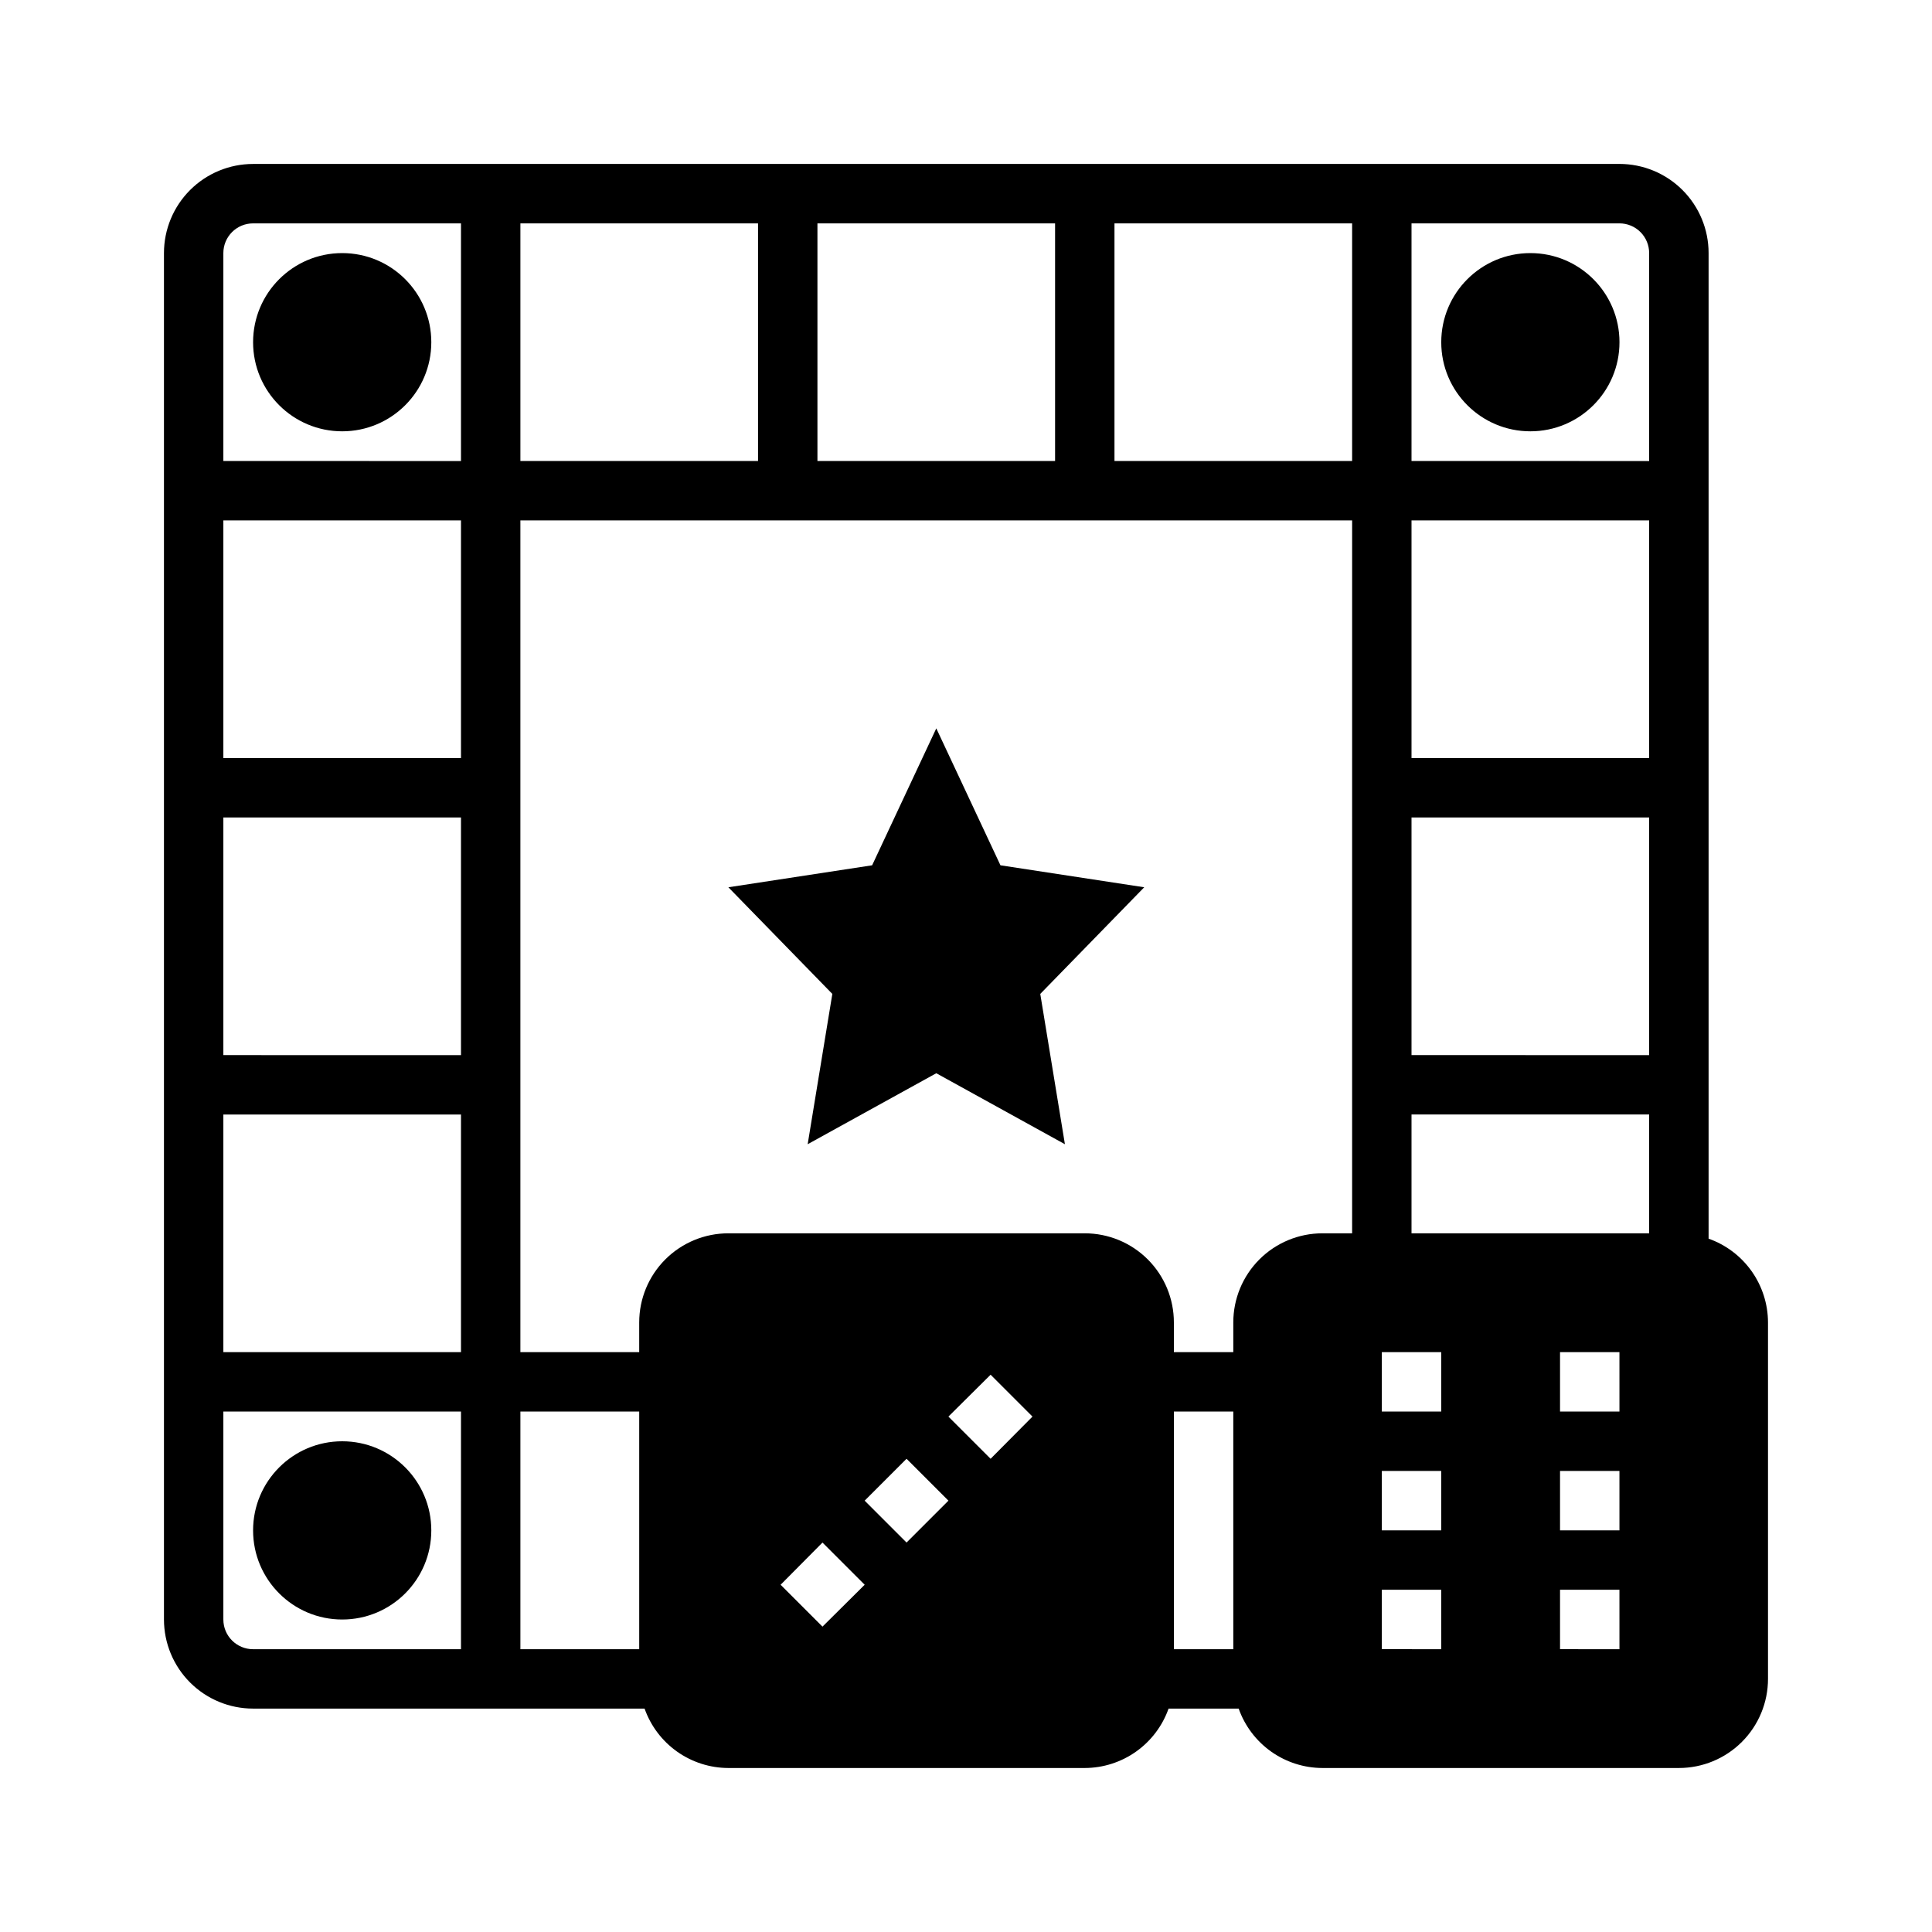 <?xml version="1.0" encoding="UTF-8"?>
<!-- Uploaded to: ICON Repo, www.svgrepo.com, Generator: ICON Repo Mixer Tools -->
<svg fill="#000000" width="800px" height="800px" version="1.1" viewBox="144 144 512 512" xmlns="http://www.w3.org/2000/svg">
 <g>
  <path d="m573.18 187.45h-362.11c-6.266 0-12.27 2.488-16.699 6.918-4.43 4.43-6.918 10.434-6.918 16.699v362.11c0 6.262 2.488 12.27 6.918 16.699 4.43 4.43 10.434 6.918 16.699 6.918h103.75c1.625 4.594 4.629 8.57 8.602 11.391 3.977 2.816 8.723 4.34 13.598 4.352h94.465c4.871-0.012 9.621-1.535 13.594-4.352 3.973-2.82 6.981-6.797 8.605-11.391h18.578c1.621 4.594 4.629 8.57 8.602 11.391 3.973 2.816 8.723 4.34 13.594 4.352h94.465c6.266 0 12.273-2.488 16.699-6.918 4.43-4.426 6.918-10.434 6.918-16.699v-94.465c-0.012-4.871-1.535-9.621-4.352-13.594-2.82-3.973-6.797-6.981-11.391-8.602v-261.2c0-6.266-2.488-12.27-6.918-16.699-4.43-4.43-10.438-6.918-16.699-6.918zm-212.55 15.746h62.977v62.977h-62.977zm-78.719 0h62.977v62.977h-62.977zm-15.742 377.86h-55.105c-4.348 0-7.871-3.523-7.871-7.871v-55.105h62.977zm0-78.719h-62.977v-62.977h62.977zm0-78.719-62.977-0.004v-62.977h62.977zm0-78.719-62.977-0.004v-62.977h62.977zm0-78.719-62.977-0.004v-55.105c0-4.348 3.523-7.871 7.871-7.871h55.105zm47.23 314.88-31.488-0.008v-62.977h31.488zm48.57-5.984-11.098-11.098 11.098-11.18 11.18 11.18zm22.277-22.285-11.098-11.098 11.098-11.102 11.102 11.102zm22.277-22.199-11.18-11.18 11.18-11.098 11.098 11.098zm64.316 50.461h-15.746v-62.977h15.742zm31.488-110.21h-7.875c-6.262 0-12.27 2.488-16.695 6.918-4.43 4.426-6.918 10.434-6.918 16.695v7.871l-15.746 0.004v-7.875c0-6.262-2.488-12.27-6.914-16.695-4.43-4.43-10.438-6.918-16.699-6.918h-94.465c-6.266 0-12.27 2.488-16.699 6.918-4.43 4.426-6.918 10.434-6.918 16.695v7.871l-31.488 0.004v-220.42h220.42zm0-204.67h-62.977v-62.977h62.977zm23.617 314.88-15.746-0.004v-15.742h15.742zm0-31.488-15.746-0.004v-15.742h15.742zm0-31.488-15.746-0.004v-15.742h15.742zm47.23 62.977-15.746-0.004v-15.742h15.742zm0-31.488-15.746-0.004v-15.742h15.742zm0-31.488-15.746-0.004v-15.742h15.742zm7.871-47.23-62.977-0.004v-31.488h62.977zm0-47.23-62.977-0.008v-62.977h62.977zm0-78.719-62.977-0.008v-62.977h62.977zm0-78.719-62.977-0.008v-62.977h55.105c2.086 0 4.09 0.828 5.566 2.305 1.477 1.477 2.305 3.477 2.305 5.566z"/>
  <path d="m258.3 234.69c0 13.043-10.57 23.613-23.613 23.613s-23.617-10.57-23.617-23.613 10.574-23.617 23.617-23.617 23.613 10.574 23.613 23.617"/>
  <path d="m573.18 234.69c0 13.043-10.574 23.613-23.617 23.613-13.043 0-23.617-10.57-23.617-23.613s10.574-23.617 23.617-23.617c13.043 0 23.617 10.574 23.617 23.617"/>
  <path d="m258.3 549.57c0 13.043-10.57 23.617-23.613 23.617s-23.617-10.574-23.617-23.617c0-13.043 10.574-23.617 23.617-23.617s23.613 10.574 23.613 23.617"/>
  <path d="m358.04 447.23 34.086-18.812 34.086 18.812-6.531-39.832 27.551-28.262-38.102-5.824-17.004-36.289-17.004 36.289-38.098 5.824 27.551 28.262z"/>
 </g>
</svg>